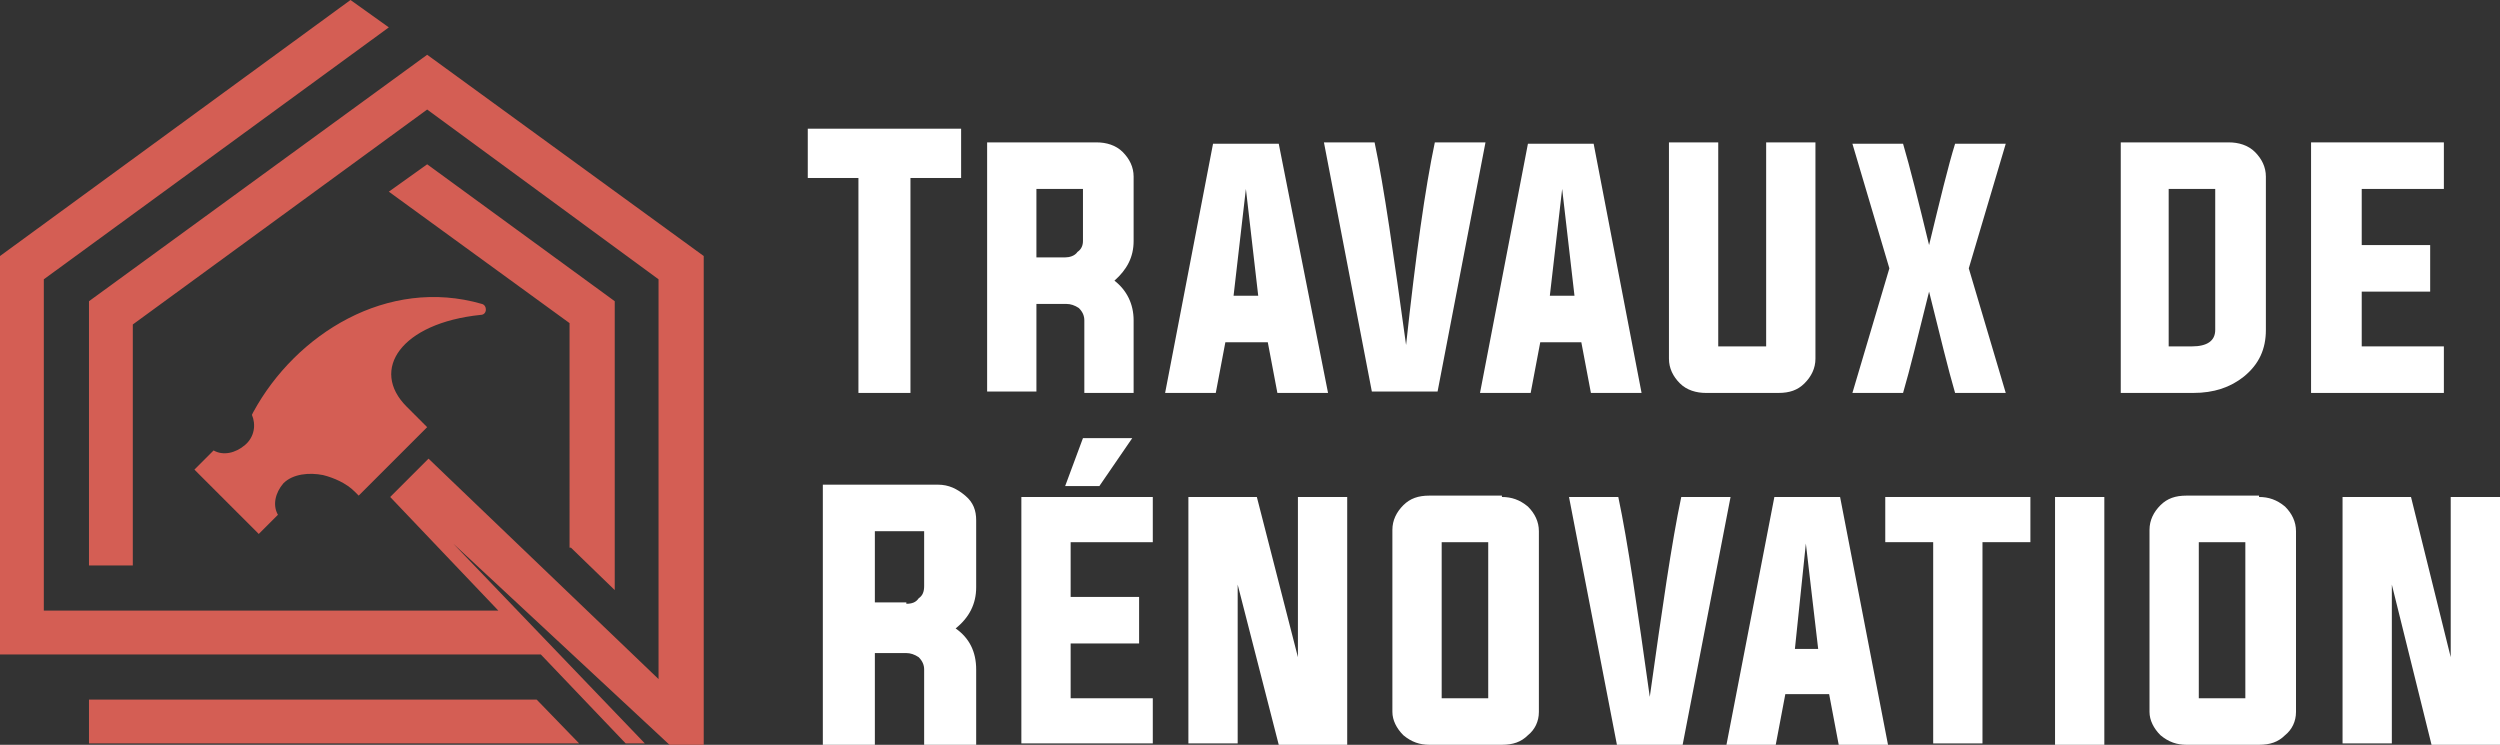 <?xml version="1.0" encoding="utf-8"?>
<!-- Generator: Adobe Illustrator 24.1.0, SVG Export Plug-In . SVG Version: 6.00 Build 0)  -->
<svg version="1.1" id="Layer_1" xmlns="http://www.w3.org/2000/svg" xmlns:xlink="http://www.w3.org/1999/xlink" x="0px" y="0px"
	 width="182.6px" height="54.4px" viewBox="0 0 182.6 54.4" style="enable-background:new 0 0 182.6 54.4;" xml:space="preserve">
<rect x="0" y="0" width="182.6" height="54.4" fill="#333333" stroke="none"/>
<style type="text/css">
	.st0{fill:#FFFFFF;}
	.st1{fill-rule:evenodd;clip-rule:evenodd;fill:#D45E54;}
</style>
<g>
	<path class="st0" d="M62.7,13H59V9.4h11.2V13h-3.7v15.7h-3.8V13z"/>
	<path class="st0" d="M75.7,22.1v6.5h-3.6V10.4h8c0.7,0,1.4,0.2,1.9,0.7c0.5,0.5,0.8,1.1,0.8,1.8v4.7c0,1.2-0.5,2.1-1.4,2.9
		c0.9,0.7,1.4,1.7,1.4,2.9v5.3h-3.6v-5.3c0-0.3-0.1-0.6-0.4-0.9c-0.3-0.2-0.6-0.3-0.9-0.3H75.7z M77.8,18.8c0.3,0,0.7-0.1,0.9-0.4
		c0.3-0.2,0.4-0.5,0.4-0.8v-3.8h-3.4v5H77.8z"/>
	<path class="st0" d="M89.5,25l-0.7,3.7h-3.7l3.5-18.2h4.8L97,28.7h-3.7L92.6,25H89.5z M90.1,21.6h1.8L91,13.8L90.1,21.6z"/>
	<path class="st0" d="M104.8,10.4h3.7l-3.5,18.2h-4.8l-3.5-18.2h3.7c0.7,3.3,1.4,8.3,2.3,14.8C103.4,18.7,104.1,13.7,104.8,10.4z"/>
	<path class="st0" d="M112.5,25l-0.7,3.7h-3.7l3.5-18.2h4.8l3.5,18.2h-3.7l-0.7-3.7H112.5z M113.2,21.6h1.8l-0.9-7.8L113.2,21.6z"/>
	<path class="st0" d="M125.6,25.3h3.4V10.4h3.6v15.8c0,0.7-0.3,1.3-0.8,1.8c-0.5,0.5-1.1,0.7-1.9,0.7h-5.3c-0.7,0-1.4-0.2-1.9-0.7
		c-0.5-0.5-0.8-1.1-0.8-1.8V10.4h3.6V25.3z"/>
	<path class="st0" d="M139,28.7h-3.7l2.7-9.1l-2.7-9.1h3.7c0.5,1.7,1.1,4.1,1.9,7.4c0.8-3.3,1.4-5.8,1.9-7.4h3.7l-2.7,9.1l2.7,9.1
		h-3.7c-0.5-1.7-1.1-4.2-1.9-7.4C140.1,24.5,139.5,27,139,28.7z"/>
	<path class="st0" d="M154.8,10.4h8c0.7,0,1.4,0.2,1.9,0.7c0.5,0.5,0.8,1.1,0.8,1.8v11.2c0,1.4-0.5,2.5-1.6,3.4
		c-1,0.8-2.2,1.2-3.7,1.2h-5.3V10.4z M158.4,13.8v11.5h1.7c1.1,0,1.7-0.4,1.7-1.2V13.8H158.4z"/>
	<path class="st0" d="M172.5,25.3h6v3.4h-9.7V10.4h9.7v3.4h-6v4.1h5v3.4h-5V25.3z"/>
	<path class="st0" d="M63.9,47.6v6.8h-3.8v-19h8.4c0.8,0,1.4,0.3,2,0.8c0.6,0.5,0.8,1.1,0.8,1.8v4.9c0,1.2-0.5,2.2-1.5,3
		c1,0.7,1.5,1.7,1.5,3v5.5h-3.8v-5.5c0-0.3-0.1-0.6-0.4-0.9c-0.3-0.2-0.6-0.3-0.9-0.3H63.9z M66.2,44.1c0.4,0,0.7-0.1,0.9-0.4
		c0.3-0.2,0.4-0.5,0.4-0.9v-4h-3.6v5.2H66.2z"/>
	<path class="st0" d="M78.2,51h6v3.3h-9.6V36.3h9.6v3.3h-6v4h5V47h-5V51z M77.8,35.5l1.3-3.5h3.6l-2.4,3.5H77.8z"/>
	<path class="st0" d="M90.4,42.7v11.6h-3.6V36.3h5L94.8,48V36.3h3.6v18.1h-5L90.4,42.7z"/>
	<path class="st0" d="M109.7,36.3c0.7,0,1.3,0.2,1.9,0.7c0.5,0.5,0.8,1.1,0.8,1.8v13.2c0,0.7-0.3,1.3-0.8,1.7
		c-0.5,0.5-1.1,0.7-1.9,0.7h-5.3c-0.7,0-1.3-0.2-1.9-0.7c-0.5-0.5-0.8-1.1-0.8-1.7V38.7c0-0.7,0.3-1.3,0.8-1.8
		c0.5-0.5,1.1-0.7,1.9-0.7H109.7z M105.3,39.6V51h3.4V39.6H105.3z"/>
	<path class="st0" d="M122.8,36.3h3.6l-3.5,18.1h-4.8l-3.5-18.1h3.6c0.7,3.3,1.4,8.2,2.3,14.6C121.4,44.5,122.1,39.6,122.8,36.3z"/>
	<path class="st0" d="M130.4,50.7l-0.7,3.7h-3.6l3.5-18.1h4.8l3.5,18.1h-3.6l-0.7-3.7H130.4z M131.1,47.4h1.7l-0.9-7.7L131.1,47.4z"
		/>
	<path class="st0" d="M141.2,39.6h-3.5v-3.3h10.6v3.3h-3.5v14.7h-3.6V39.6z"/>
	<path class="st0" d="M150.1,54.4V36.3h3.6v18.1H150.1z"/>
	<path class="st0" d="M165,36.3c0.7,0,1.3,0.2,1.9,0.7c0.5,0.5,0.8,1.1,0.8,1.8v13.2c0,0.7-0.3,1.3-0.8,1.7
		c-0.5,0.5-1.1,0.7-1.9,0.7h-5.3c-0.7,0-1.3-0.2-1.9-0.7c-0.5-0.5-0.8-1.1-0.8-1.7V38.7c0-0.7,0.3-1.3,0.8-1.8
		c0.5-0.5,1.1-0.7,1.9-0.7H165z M160.6,39.6V51h3.4V39.6H160.6z"/>
	<path class="st0" d="M174.7,42.7v11.6h-3.6V36.3h5L179,48V36.3h3.6v18.1h-5L174.7,42.7z"/>
</g>
<path class="st1" d="M3.2,44.6V20.4L28.4,2l-2.8-2L0,18.7v29.1h39.5l6.2,6.5h1.4L33.1,39.7l15.8,14.7h2.5V18.7L31.2,4L6.5,22v19.3
	h3.2V23.7L31.2,8l16.9,12.4v29.2L31.3,33.5l-2.8,2.8l7.9,8.3C25.4,44.6,14.3,44.6,3.2,44.6 M42.3,54.3l-3.1-3.2H6.5v3.2H42.3z
	 M41.7,40l3.2,3.1V22l-13.7-10l-2.8,2l13.2,9.6V40z M15.6,32.9l-1.4,1.4l4.7,4.7l1.4-1.4l0,0c-0.4-0.7-0.2-1.6,0.4-2.3
	c0.7-0.7,1.9-0.8,2.9-0.6c0.8,0.2,1.7,0.6,2.3,1.2l0.3,0.3l5-5l-1.5-1.5C27,27,29.3,23.6,35.1,23c0.5,0,0.5-0.7,0.1-0.8
	c-6.9-2-13.6,2.2-16.7,7.9l-0.1,0.2c0.3,0.7,0.2,1.6-0.5,2.2C17.2,33.1,16.3,33.3,15.6,32.9C15.6,32.9,15.6,32.9,15.6,32.9z"/>
</svg>
